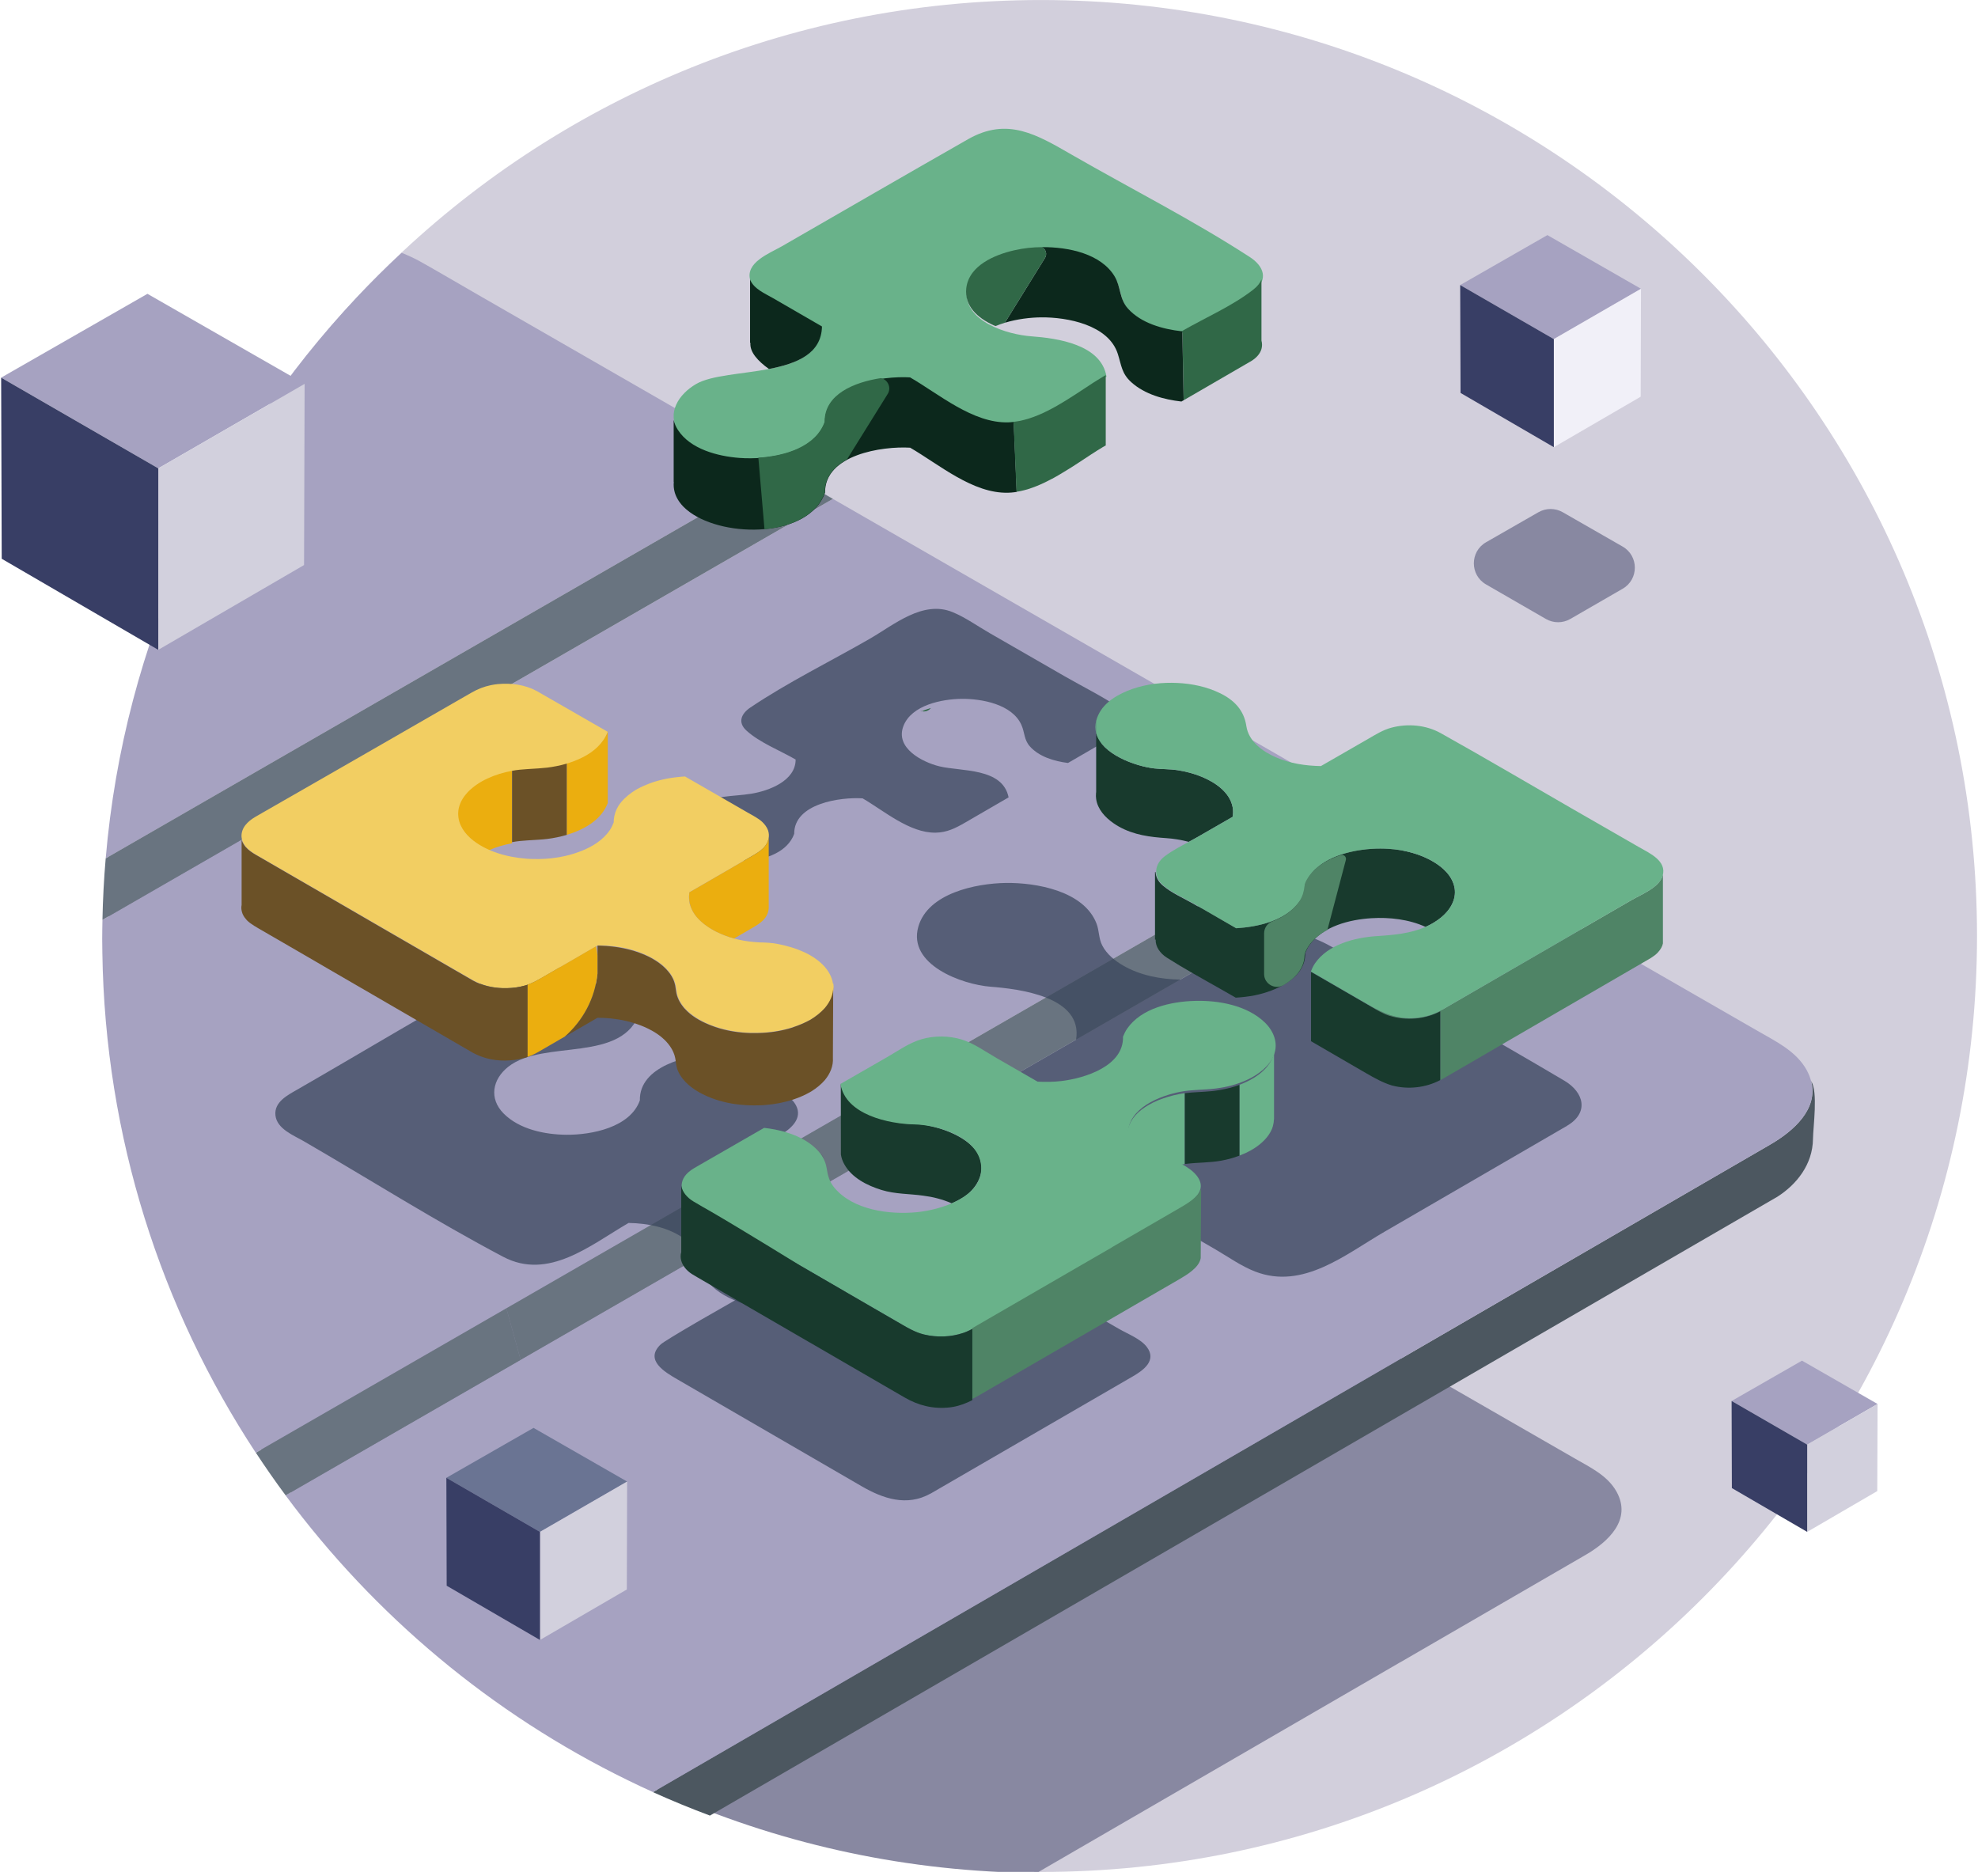 <svg width="406" height="385" viewBox="0 0 406 385" fill="none" xmlns="http://www.w3.org/2000/svg">
<g clip-path="url(#clip0_2846_26681)">
<path d="M213.676 0.006C109.082 0.006 24.018 83.601 21.639 187.613C28.903 183.436 36.177 179.249 43.441 175.073C52.281 169.987 61.596 162.871 72.032 161.909C78.387 161.317 84.848 162.416 90.43 165.546C93.74 167.396 96.997 169.321 100.285 171.213C116.558 180.571 132.82 189.929 149.093 199.286C172.069 212.503 195.046 225.72 218.022 238.948C239.804 251.478 261.585 264.007 283.367 276.537C296.467 284.076 309.557 291.604 322.658 299.143C325.799 300.951 329.341 302.633 331.159 305.921C334.363 311.694 329.425 316.22 324.794 318.905C312.106 326.254 299.417 333.613 286.729 340.962C264.429 353.893 242.119 366.814 219.819 379.746C217.261 381.226 214.702 382.706 212.143 384.197C212.661 384.197 213.179 384.218 213.697 384.218C319.793 384.218 405.798 298.213 405.798 192.117C405.798 86.022 319.772 0.006 213.676 0.006Z" fill="#D2CFDC"/>
<path d="M287.379 341.209C300.067 333.86 312.755 326.501 325.444 319.152C330.075 316.467 335.013 311.941 331.809 306.168C329.98 302.88 326.438 301.188 323.308 299.39C310.207 291.851 297.117 284.323 284.016 276.784C262.235 264.254 240.453 251.725 218.671 239.195C195.695 225.978 172.719 212.761 149.742 199.533C133.47 190.176 117.207 180.818 100.935 171.461C97.646 169.568 94.389 167.643 91.08 165.793C85.497 162.663 79.037 161.574 72.682 162.156C62.246 163.129 52.931 170.245 44.091 175.32C36.827 179.496 29.552 183.684 22.288 187.86C22.256 189.351 22.235 190.853 22.235 192.354C22.235 297.931 107.406 383.598 212.793 384.434C215.351 382.953 217.91 381.473 220.469 379.982C242.769 367.051 265.079 354.13 287.379 341.198V341.209Z" fill="#8888A1"/>
<path d="M255.65 308.923C280.825 294.321 306.012 279.729 331.187 265.127C342.406 258.624 353.624 252.122 364.843 245.619C368.776 243.092 372.065 239.01 372.128 233.766C372.16 231.281 373.196 224.028 371.748 221.902C373.27 227.633 368.153 232.159 363.299 234.961C348.306 243.652 333.313 252.344 318.319 261.035C291.959 276.314 265.599 291.593 239.229 306.872C214.043 321.463 188.867 336.065 163.681 350.657C153.794 356.388 143.919 362.108 134.032 367.839C137.86 369.573 141.762 371.17 145.716 372.65C155.994 366.686 166.282 360.734 176.559 354.77C202.919 339.491 229.279 324.212 255.639 308.923H255.65Z" fill="#4C5760"/>
<path d="M155.632 93.593C136.409 82.533 117.176 71.473 97.953 60.413C94.073 58.182 90.213 55.898 86.311 53.709C85.064 53.011 83.763 52.419 82.442 51.891C79.28 54.83 76.203 57.875 73.243 61.016C44.387 91.647 25.482 131.764 21.696 176.183L150.303 102.083L160.348 96.3C158.772 95.39 157.207 94.492 155.632 93.582V93.593Z" fill="#A6A2C1"/>
<path d="M371.746 221.903C371.545 221.163 371.259 220.402 370.826 219.619C368.669 215.728 364.482 213.74 360.781 211.604C345.301 202.701 329.821 193.798 314.352 184.896C288.606 170.082 262.87 155.279 237.123 140.465C215.066 127.777 193.01 115.089 170.964 102.4L160.93 108.184L21.03 188.808C21.009 190.108 20.977 191.398 20.977 192.699C20.977 193.661 20.999 194.623 21.009 195.585C21.57 233.439 33.074 268.638 52.497 298.17L103.917 268.543L271.635 171.922L281.225 166.402L291.831 172.482L282.23 178.012L106.846 279.106L58.609 306.915C76.901 331.615 100.977 351.778 128.849 365.387C130.562 366.222 132.286 367.047 134.03 367.829C143.917 362.098 153.792 356.378 163.679 350.647C188.865 336.056 214.041 321.453 239.227 306.862C265.587 291.583 291.947 276.304 318.317 261.025C333.311 252.334 348.304 243.642 363.297 234.951C368.14 232.138 373.258 227.623 371.746 221.893V221.903Z" fill="#A6A2C1"/>
<path d="M170.965 102.381L160.359 96.301C163.891 98.341 167.423 100.372 170.954 102.402H170.975L170.965 102.381Z" fill="#697480"/>
<path d="M160.911 108.185L170.945 102.401L160.351 96.311L150.306 102.094C153.837 104.124 157.369 106.155 160.9 108.195L160.911 108.185Z" fill="#697480"/>
<path d="M21.027 188.809L160.905 108.185C157.374 106.155 153.842 104.125 150.311 102.084L21.694 176.184C21.334 180.36 21.112 184.569 21.027 188.809Z" fill="#697480"/>
<path d="M291.85 172.47L281.245 166.391L271.654 171.91C275.186 173.94 278.717 175.97 282.249 178.011L291.85 172.481V172.47Z" fill="#697480"/>
<path d="M106.858 279.107L282.242 178.013C278.71 175.983 275.179 173.953 271.647 171.912L103.939 268.544C104.902 271.991 105.874 275.523 106.868 279.118L106.858 279.107Z" fill="#697480"/>
<path d="M52.517 298.172C54.473 301.143 56.503 304.062 58.628 306.927L106.865 279.119C105.882 275.534 104.898 271.992 103.936 268.545L52.517 298.172Z" fill="#697480"/>
<path opacity="0.72" d="M321.639 231.081C309.141 238.334 296.654 245.577 284.156 252.831C276.173 257.462 267.46 264.779 257.648 260.993C254.782 259.894 252.128 257.98 249.485 256.447C246.123 254.501 214.846 236.357 211.198 234.242C208.861 232.889 205.636 231.631 203.786 229.537C200.233 225.509 205.065 222.506 208.227 220.687C212.446 218.255 216.665 215.823 220.873 213.402C222.343 204.531 209.115 202.976 203.289 202.522C197.474 202.067 186.266 198.017 188.497 190.203C190.463 183.32 200.328 181.321 206.419 181.226C212.657 181.131 222.491 182.855 225.071 189.569C225.642 191.049 225.494 192.614 226.244 194.052C227.164 195.839 228.803 197.171 230.516 198.165C234.037 200.217 238.256 200.999 242.284 201.062C246.038 198.905 249.781 196.738 253.535 194.581C255.85 193.249 257.997 192.033 260.672 191.599C265.642 190.785 269.723 192.244 273.931 194.655C289.644 203.706 305.483 212.577 321.089 221.808C325.15 224.208 326.207 228.406 321.639 231.07V231.081Z" fill="#38455B"/>
<path opacity="0.72" d="M191.004 306.566C200.214 301.226 209.434 295.887 218.643 290.547C223.275 287.861 227.916 285.175 232.548 282.49C234.758 281.21 237.475 279.201 235.392 276.463C234.123 274.792 231.469 273.788 229.725 272.783C227.06 271.25 197.084 253.973 193.552 251.932C190.814 250.357 188.371 249.056 185.083 249.109C181.794 249.162 137.407 274.221 135.598 275.955C132.247 279.159 136.455 281.623 139.035 283.114C151.649 290.431 164.263 297.748 176.878 305.064C181.255 307.602 186.14 309.262 190.983 306.566H191.004Z" fill="#38455B"/>
<path opacity="0.72" d="M229.809 150.458L219.214 156.601C216.454 156.252 213.314 155.354 211.389 153.197C210.163 151.812 210.353 150.363 209.655 148.798C207.763 144.526 201.471 143.405 197.39 143.437C193.383 143.48 187.123 144.695 185.442 148.999C183.676 153.524 189.291 156.422 192.812 157.289C197.284 158.378 205.796 157.521 207.022 163.664C204.062 165.377 201.101 167.09 198.141 168.814C196.163 169.956 194.387 170.876 192.029 170.907C186.679 170.981 181.445 166.403 177.057 163.865C172.51 163.569 162.973 164.902 163.015 171.151C160.382 178.383 145.727 178.14 141.339 172.811C139.193 170.199 140.419 167.249 142.978 165.494C146.425 163.136 150.348 163.548 154.25 162.903C157.802 162.311 163.311 160.292 163.311 155.893C160.107 154.032 155.963 152.456 153.213 149.951C151.363 148.269 152.156 146.482 153.996 145.235C161.768 140.001 170.427 135.771 178.548 131.098C183.517 128.232 189.47 123.104 195.582 125.663C198.204 126.752 200.657 128.518 203.1 129.924C208.228 132.874 213.356 135.824 218.495 138.785C222.196 140.91 226.14 142.856 229.692 145.224C231.87 146.683 232.346 148.999 229.798 150.448L229.809 150.458Z" fill="#38455B"/>
<path opacity="0.72" d="M172.446 265.572C165.933 269.632 156.311 269.728 149.523 266.312C147.165 265.128 144.849 263.309 144.067 260.677C143.284 258.044 143.094 256.278 140.747 254.47C137.49 251.953 133.049 251.076 129.02 251.012C121.249 255.517 112.61 262.876 103.284 257.959C89.38 250.621 75.973 242.131 62.364 234.243C60.282 233.037 56.845 231.716 56.538 228.935C56.232 226.154 59.076 224.758 61.096 223.595C75.074 215.559 88.894 207.153 103.062 199.445C113.139 193.968 123.046 202.744 131.41 207.555C127.942 218.414 111.669 213.201 104.352 218.932C101.074 221.501 100.313 225.477 103.39 228.565C106.626 231.811 111.849 232.879 116.269 232.91C121.397 232.953 129.348 231.42 131.336 225.858C131.188 218.816 141.222 216.521 146.562 216.278C150.284 218.425 154.006 220.571 157.738 222.707C159.441 223.69 161.82 224.631 163.025 226.302C165.055 229.114 162.74 231.43 160.339 232.858C156.195 235.321 151.997 237.69 147.82 240.111C146.647 247.618 157.791 249.373 162.877 249.712C167.921 250.05 177.099 252.852 176.781 259.397C176.654 262.083 174.603 264.198 172.446 265.551V265.572Z" fill="#38455B"/>
<path d="M315.785 105.129L305.032 111.293C301.69 113.207 301.68 118.029 305.021 119.953L317.318 127.048C318.862 127.936 320.765 127.936 322.309 127.048L333.062 120.841C336.404 118.917 336.393 114.095 333.052 112.181L320.755 105.129C319.211 104.251 317.329 104.251 315.785 105.129Z" fill="#8888A1"/>
<path d="M336.828 59.272L317.616 48.254L299.715 58.51L318.938 69.602L336.828 59.272Z" fill="#A6A2C1"/>
<path d="M336.765 81.423L336.828 59.272L318.938 69.602V91.785L336.765 81.423Z" fill="#F1F0F8"/>
<path d="M318.938 91.785V69.602L299.715 58.51L299.789 80.651L318.938 91.785Z" fill="#383E65"/>
<path d="M385.384 288.166L369.872 279.273L355.429 287.553L370.94 296.508L385.384 288.166Z" fill="#A6A2C1"/>
<path d="M385.322 306.046L385.386 288.166L370.942 296.509V314.42L385.322 306.046Z" fill="#D2D0DD"/>
<path d="M370.94 314.42V296.509L355.429 287.553L355.482 305.433L370.94 314.42Z" fill="#383E65"/>
<path d="M128.723 304.092L109.511 293.074L91.62 303.32L110.832 314.422L128.723 304.092Z" fill="#6A7493"/>
<path d="M128.661 326.243L128.724 304.092L110.834 314.422V336.606L128.661 326.243Z" fill="#D2D0DD"/>
<path d="M110.832 336.606V314.423L91.62 303.32L91.684 325.472L110.832 336.606Z" fill="#383E65"/>
<path d="M62.525 78.789L30.265 60.307L0.236 77.51L32.496 96.13L62.525 78.789Z" fill="#A6A2C1"/>
<path d="M62.409 115.976L62.525 78.789L32.496 96.13L32.485 133.38L62.409 115.976Z" fill="#D2D0DD"/>
<path d="M32.486 133.381L32.496 96.13L0.236 77.51L0.353 114.687L32.486 133.381Z" fill="#383E65"/>
<path d="M298.559 182.264C298.146 179.832 296.169 178.013 294.128 176.829C289.857 174.334 284.453 173.773 279.621 174.418C275.149 175.01 269.714 176.892 267.895 181.429C267.927 182.792 267.441 184.093 266.626 185.172C263.75 188.999 258.294 190.226 253.779 190.522C253.779 190.522 253.748 190.522 253.727 190.522C251.126 189.01 248.514 187.508 245.913 185.996C245.892 186.007 245.87 186.017 245.849 186.028C245.828 186.017 245.807 186.007 245.786 185.996C245.532 185.848 245.278 185.7 245.025 185.552C242.942 184.347 240.436 183.289 238.606 181.703C237.687 180.9 237.232 179.948 237.2 179.007H237.073V192.859H237.211C237.147 194.286 238.099 195.661 239.505 196.559C240.351 197.099 241.208 197.627 242.075 198.145C245.881 200.429 249.804 202.544 253.631 204.764C253.674 204.764 253.705 204.764 253.748 204.764C253.748 204.764 253.748 204.764 253.758 204.764C255.038 204.68 256.307 204.542 257.565 204.289C261.763 203.432 268.022 200.831 267.906 195.661C268.138 195.079 268.392 194.529 268.762 194.011C271.49 190.12 277.052 188.724 281.525 188.46C285.151 188.238 289.19 188.682 292.606 190.247C293.705 189.76 294.763 189.147 295.757 188.344C297.575 186.874 298.971 184.696 298.569 182.264H298.559Z" fill="#183A2D"/>
<path d="M253.005 167.661C253.122 166.994 253.132 166.328 253.005 165.673C252.403 162.543 249.357 160.555 246.629 159.424C245.054 158.779 243.394 158.345 241.713 158.081C240.127 157.838 238.53 157.901 236.944 157.721C233.053 157.288 226.138 154.814 224.996 150.479V162.564C224.985 162.649 224.964 162.733 224.964 162.828C224.932 163.23 224.943 163.632 224.996 164.002C225.292 166.096 226.836 167.777 228.58 168.982C228.94 169.236 229.31 169.458 229.68 169.67C232.767 171.393 236.045 171.805 239.503 172.038C240.793 172.123 242.379 172.366 244.007 172.789C244.578 172.482 245.149 172.176 245.699 171.858L252.995 167.661H253.005Z" fill="#183A2D"/>
<path d="M341.264 179.748C340.555 182.169 336.886 183.586 334.898 184.738C334.169 185.161 333.45 185.574 332.72 185.997C329.125 188.08 325.53 190.163 321.925 192.246C321.269 192.626 320.614 193.007 319.969 193.377C311.848 198.082 303.717 202.788 295.596 207.493C293.767 208.455 291.811 208.931 289.749 208.984C286.514 209.068 283.987 207.979 281.311 206.478C281.269 206.478 281.227 206.478 281.185 206.488C281.269 206.541 281.364 206.594 281.449 206.647C282.675 207.355 283.87 208.095 285.234 208.518C288.639 209.555 292.477 209.248 295.628 207.599V221.704C295.723 221.651 295.84 221.598 295.945 221.535C300.28 219.06 304.584 216.523 308.898 214.017C314.608 210.707 320.317 207.387 326.027 204.078C330.278 201.614 334.528 199.14 338.779 196.676C339.329 196.327 339.868 195.957 340.312 195.471C340.894 194.826 341.211 194.223 341.327 193.641V179.42C341.306 179.526 341.285 179.631 341.253 179.737L341.264 179.748Z" fill="#4F8466"/>
<path d="M285.244 208.516C283.88 208.093 282.685 207.364 281.459 206.645C281.374 206.592 281.279 206.539 281.194 206.486C278.921 205.175 276.658 203.853 274.385 202.542C272.619 201.527 270.864 200.501 269.098 199.486V213.539C269.098 213.539 269.088 213.602 269.066 213.623C269.077 213.623 269.088 213.634 269.109 213.644V213.718C272.577 215.727 276.045 217.747 279.513 219.756C279.809 219.925 280.095 220.094 280.391 220.263C282.178 221.3 283.859 222.23 285.699 222.791C285.73 222.791 285.752 222.812 285.783 222.812C289.04 223.658 292.656 223.256 295.617 221.691V207.586C292.476 209.235 288.638 209.542 285.233 208.506L285.244 208.516Z" fill="#183A2D"/>
<path d="M224.998 150.479V147.941C224.776 148.851 224.797 149.686 224.998 150.479Z" fill="#69B28A"/>
<path d="M336.407 173.868C331.818 171.235 327.24 168.592 322.651 165.959C313.685 160.799 304.771 155.533 295.741 150.49C292.696 148.787 288.942 148.46 285.591 149.358C283.878 149.813 282.408 150.743 280.885 151.621C278.2 153.165 275.514 154.709 272.839 156.252C272.268 156.58 271.697 156.908 271.126 157.236C267.954 157.183 264.771 156.707 261.842 155.417C259.135 154.233 256.302 152.171 255.826 149.041C255.34 145.753 253.32 143.68 250.37 142.253C247.684 140.952 244.692 140.328 241.721 140.18C238.602 140.022 235.398 140.381 232.437 141.407C229.709 142.359 226.706 143.997 225.437 146.736C225.258 147.106 225.131 147.476 225.036 147.836C225.036 147.867 225.014 147.91 225.004 147.941V150.479C226.135 154.804 233.05 157.278 236.952 157.722C238.538 157.902 240.135 157.828 241.721 158.082C243.402 158.346 245.062 158.769 246.637 159.424C249.376 160.556 252.421 162.554 253.013 165.673C253.14 166.339 253.119 167.006 253.013 167.661L245.718 171.859C245.168 172.176 244.597 172.483 244.026 172.789C242.313 173.709 240.558 174.619 239.046 175.771C236.931 177.378 236.677 179.905 238.728 181.692C240.558 183.289 243.064 184.336 245.147 185.541C245.4 185.689 245.654 185.837 245.908 185.985C248.52 187.497 251.131 189.009 253.743 190.521C258.268 190.236 263.746 189.009 266.632 185.171C267.446 184.093 267.933 182.792 267.901 181.428C269.72 176.892 275.154 175.01 279.627 174.418C284.459 173.773 289.862 174.344 294.134 176.828C296.175 178.013 298.152 179.831 298.564 182.263C298.977 184.685 297.57 186.873 295.752 188.343C294.758 189.147 293.701 189.76 292.601 190.246C289.482 191.621 285.992 191.917 282.556 192.139C278.094 192.435 272.596 193.82 269.91 197.732C269.55 198.261 269.297 198.811 269.064 199.403C272.934 201.645 276.814 203.886 280.684 206.128C280.896 206.255 281.107 206.371 281.319 206.487C284.005 207.999 286.532 209.088 289.757 208.993C291.818 208.94 293.775 208.454 295.604 207.502C303.724 202.797 311.855 198.092 319.976 193.387C324.226 190.923 328.477 188.459 332.728 185.996C333.457 185.573 334.176 185.16 334.906 184.738C336.894 183.585 340.563 182.168 341.271 179.747C342.17 176.67 338.554 175.105 336.418 173.868H336.407Z" fill="#69B28A"/>
<path d="M268.022 180.962C267.884 181.237 267.8 181.522 267.768 181.829C267.641 182.95 267.356 184.049 266.721 184.969C265.368 186.936 263.359 188.258 261.117 189.125C260.113 189.516 259.468 190.499 259.468 191.578V199.91C259.468 201.971 261.699 203.219 263.475 202.183C265.801 200.819 267.662 198.863 267.768 196.177C267.779 195.86 267.863 195.543 268.001 195.257C268.18 194.866 268.381 194.496 268.625 194.136C269.597 192.741 270.94 191.673 272.463 190.859L276.248 176.51C276.417 175.876 275.815 175.305 275.191 175.506C272.198 176.489 269.396 178.181 268.011 180.972L268.022 180.962Z" fill="#4F8466"/>
<path d="M242.641 68.333C247.431 65.563 253.024 63.173 257.38 59.768C260.426 57.379 259.421 54.619 256.503 52.737C244.819 45.166 232.194 38.769 220.119 31.833C212.887 27.677 206.839 23.934 198.697 28.576C185.914 35.861 173.183 43.242 160.431 50.58C157.978 51.986 152.808 53.921 154.034 57.622C154.69 59.578 157.09 60.551 158.718 61.492C161.996 63.385 165.263 65.277 168.541 67.17C168.309 78.103 149.181 75.121 142.858 78.832C139.358 80.884 136.757 84.722 139.263 88.581C141.769 92.441 147.436 93.974 151.824 94.312C157.703 94.767 167.145 93.424 169.429 87.006C169.345 79.203 181.198 77.426 186.907 77.786C192.86 81.233 199.786 87.217 207.05 87.016C214.314 86.816 221.219 80.736 227.119 77.31C226.04 70.691 217.032 69.422 211.713 69.031C206.849 68.682 197.724 66.007 198.433 59.525C199.035 53.932 206.596 51.722 211.163 51.214C216.873 50.59 225.586 51.553 228.895 57.062C230.206 59.25 229.815 61.661 231.634 63.67C234.341 66.662 238.76 67.889 242.63 68.312L242.641 68.333Z" fill="#69B28A"/>
<path d="M208.051 86.603C207.681 86.646 207.311 86.677 206.94 86.688C199.676 86.889 192.751 80.894 186.798 77.457C181.088 77.108 169.235 78.874 169.32 86.677C167.036 93.096 157.593 94.438 151.715 93.984C147.327 93.645 141.712 92.197 139.153 88.253C138.698 87.555 138.424 86.857 138.276 86.18V98.964C138.276 98.964 138.297 98.911 138.307 98.879C138.233 99.598 138.286 100.317 138.487 101.036C138.773 102.041 139.343 103.024 140.221 103.944C140.612 104.356 141.067 104.737 141.553 105.097C148.881 110.479 166.052 110.394 169.351 101.121C169.256 93.318 181.109 91.541 186.819 91.89C192.751 95.327 199.698 101.343 206.94 101.131C207.797 101.11 208.643 100.994 209.499 100.814C209.224 100.867 208.949 100.92 208.685 100.962L208.072 86.603H208.051Z" fill="#0C281C"/>
<path d="M208.053 86.604C208.264 86.583 208.476 86.551 208.677 86.519C208.465 86.551 208.254 86.583 208.053 86.604Z" fill="black"/>
<path d="M226.434 91.732C226.614 91.626 226.804 91.51 226.984 91.404C226.984 91.362 226.973 91.33 226.963 91.288C226.963 91.288 226.963 91.298 226.963 91.309V76.992C226.963 76.992 226.942 77.003 226.921 77.013C226.751 77.109 226.582 77.214 226.413 77.309C226.35 77.352 226.286 77.383 226.223 77.426C226.106 77.5 225.98 77.574 225.863 77.648C225.789 77.69 225.726 77.732 225.652 77.775C225.535 77.849 225.419 77.923 225.292 77.997C225.229 78.039 225.165 78.081 225.102 78.113C224.975 78.198 224.848 78.272 224.721 78.356C224.668 78.388 224.616 78.42 224.563 78.451C224.415 78.546 224.267 78.642 224.119 78.737C224.097 78.758 224.066 78.769 224.045 78.79C219.498 81.74 214.454 85.377 209.284 86.392C209.072 86.434 208.871 86.466 208.66 86.498C208.448 86.53 208.237 86.561 208.036 86.582L208.649 100.941C208.924 100.899 209.199 100.846 209.464 100.793H209.474C210.574 100.561 211.663 100.212 212.741 99.778C213.82 99.345 214.888 98.837 215.945 98.266C215.945 98.266 215.966 98.266 215.977 98.256C216.231 98.118 216.484 97.981 216.738 97.833C216.749 97.833 216.77 97.812 216.78 97.812C217.034 97.664 217.288 97.526 217.542 97.368C218.049 97.071 218.557 96.765 219.054 96.448C219.075 96.437 219.107 96.416 219.128 96.405C219.36 96.257 219.593 96.109 219.826 95.972C219.857 95.951 219.9 95.93 219.931 95.908C220.153 95.76 220.386 95.623 220.608 95.475C220.64 95.454 220.672 95.433 220.703 95.411C220.925 95.263 221.158 95.115 221.38 94.967C221.38 94.967 221.38 94.967 221.391 94.967C223.125 93.825 224.806 92.694 226.402 91.742L226.434 91.732Z" fill="#306847"/>
<path d="M168.719 67.01C165.377 65.075 162.036 63.151 158.706 61.216C157.067 60.264 154.666 59.291 153.958 57.346V70.383H154.032C153.863 72.244 155.533 74.084 157.828 75.733C163.591 74.633 168.602 72.614 168.719 66.999V67.01Z" fill="#0C281C"/>
<path d="M256.61 74.242C257.911 73.492 258.651 72.582 258.926 71.631C259.084 71.06 259.084 70.478 258.926 69.907V57.346C258.661 58.054 258.122 58.763 257.266 59.429C252.962 62.802 247.443 65.17 242.685 67.909L242.959 82.151L255.754 74.729L256.61 74.232V74.242Z" fill="#306847"/>
<path d="M180.814 77.606C175.252 78.462 169.204 80.968 169.267 86.572C167.449 91.679 161.147 93.593 155.659 93.942L156.917 108.628C162.543 108.1 167.65 105.742 169.299 101.111C169.257 97.96 171.16 95.781 173.825 94.333L182.199 80.873C183.024 79.551 182.22 77.912 180.824 77.606H180.814Z" fill="#306847"/>
<path d="M189.162 146.017C189.162 146.017 189.194 146.006 189.215 145.996C189.109 145.974 189.014 145.943 188.908 145.9C188.993 145.943 189.077 145.974 189.162 146.017Z" fill="#0C281C"/>
<path d="M188.907 145.899C188.843 145.868 188.78 145.846 188.727 145.814C188.79 145.846 188.854 145.878 188.907 145.899Z" fill="#306847"/>
<path d="M191.075 145.318C190.44 145.509 189.817 145.731 189.214 145.985C189.869 146.122 190.599 145.91 191.075 145.318Z" fill="#306847"/>
<path d="M242.687 67.908C242.687 67.908 242.582 67.961 242.529 67.993C238.659 67.559 234.239 66.343 231.532 63.351C229.714 61.342 230.105 58.931 228.794 56.742C225.992 52.08 219.32 50.673 213.864 50.726C214.657 51.128 215.027 52.185 214.445 53.02L206.314 66.153C206.314 66.153 206.261 66.216 206.24 66.248C208.799 65.466 211.527 65.159 213.705 65.138C219.055 65.085 227.535 66.671 229.439 72.635C230.189 74.982 230.221 76.674 232.22 78.461C234.979 80.945 238.891 82.003 242.497 82.415L242.952 82.151L242.677 67.908H242.687Z" fill="#0C281C"/>
<path d="M213.865 50.727C212.881 50.727 211.93 50.79 211.063 50.885C207.51 51.276 202.17 52.693 199.675 55.918C198.956 56.849 198.47 57.938 198.332 59.185C197.941 62.812 200.616 65.234 203.894 66.735C203.957 66.767 204.021 66.788 204.074 66.82C204.169 66.862 204.274 66.883 204.38 66.915C204.983 66.661 205.607 66.439 206.241 66.249C206.262 66.217 206.294 66.185 206.315 66.153L214.446 53.021C215.028 52.186 214.668 51.128 213.865 50.727Z" fill="#306847"/>
<path d="M103.092 158.514C102.056 158.799 101.041 159.169 100.057 159.624C99.296 159.973 98.556 160.375 97.858 160.85C97.795 160.893 97.731 160.935 97.678 160.977C97.583 161.041 97.488 161.115 97.393 161.178C97.234 161.294 97.076 161.421 96.917 161.548C96.833 161.612 96.758 161.686 96.674 161.749C96.24 162.13 95.828 162.532 95.469 162.976C94.422 164.287 93.787 165.873 93.935 167.543C93.935 167.617 93.946 167.691 93.957 167.755C93.957 167.787 93.967 167.818 93.967 167.85C94.305 169.986 95.86 171.762 97.615 172.978C97.869 173.158 98.123 173.327 98.387 173.486C98.419 173.507 98.44 173.518 98.472 173.539C98.683 173.666 98.905 173.792 99.116 173.909C99.138 173.909 99.159 173.93 99.169 173.94C99.561 174.141 99.952 174.332 100.354 174.511C101.855 173.845 103.462 173.391 105.069 173.084C105.069 173.084 105.08 173.084 105.091 173.084V158.08C104.424 158.196 103.758 158.344 103.082 158.535L103.092 158.514Z" fill="#EBAE0F"/>
<path d="M123.97 151.631C122.574 153.724 120.28 155.109 117.975 155.998C117.435 156.209 116.886 156.389 116.325 156.558V171.35C117.467 171.012 118.577 170.589 119.645 170.039C121.908 168.887 123.822 167.216 124.752 164.816C123.388 164.033 124.033 164.404 124.752 164.816V150.023C124.541 150.584 124.308 151.123 123.98 151.62L123.97 151.631Z" fill="#EBAE0F"/>
<path d="M124.74 164.826C124.021 164.413 123.376 164.043 124.74 164.826V164.826Z" fill="black"/>
<path d="M111.917 157.435C112.128 157.562 112.128 157.562 111.917 157.435C111.769 157.446 111.621 157.467 111.462 157.478C110.405 157.573 109.337 157.615 108.279 157.689C107.212 157.774 106.165 157.879 105.107 158.07V172.852C106.165 172.651 107.222 172.556 108.279 172.492C109.051 172.429 109.834 172.386 110.616 172.344C110.902 172.334 111.177 172.312 111.462 172.281C111.769 172.249 112.065 172.217 112.371 172.186C113.714 172.016 115.036 171.741 116.326 171.361V156.568C114.888 156.991 113.408 157.277 111.917 157.435Z" fill="#6B5127"/>
<path d="M170.97 201.918C170.96 201.813 170.938 201.707 170.917 201.601C170.896 201.506 170.875 201.411 170.854 201.305C170.843 201.242 170.822 201.189 170.801 201.125C170.78 201.051 170.759 200.988 170.737 200.914C170.494 200.184 170.124 199.529 169.67 198.916C168.517 197.393 166.783 196.23 165.133 195.469C164.214 195.046 163.273 194.686 162.31 194.401C161.369 194.115 160.418 193.893 159.434 193.713C159.223 193.682 159.001 193.639 158.789 193.608C158.134 193.523 157.468 193.481 156.802 193.449C156.484 193.449 156.178 193.449 155.871 193.428C155.49 193.407 155.12 193.375 154.74 193.343C153.397 193.227 152.012 192.994 150.669 192.635C150.246 192.878 150.479 192.741 150.669 192.635C149.009 192.18 147.402 191.535 145.974 190.658C145.9 190.615 145.837 190.573 145.763 190.52C145.72 190.499 145.689 190.467 145.646 190.446C145.562 190.393 145.488 190.34 145.403 190.287C145.297 190.224 145.192 190.15 145.097 190.076C145.023 190.023 144.949 189.97 144.874 189.917C144.811 189.875 144.758 189.833 144.695 189.791C144.103 189.346 143.553 188.849 143.066 188.278C143.035 188.247 143.003 188.204 142.971 188.173C142.929 188.12 142.876 188.056 142.834 188.004C141.988 186.925 141.427 185.667 141.406 184.218C141.406 183.859 141.449 183.499 141.502 183.14C143.415 182.029 145.329 180.919 147.254 179.82C147.772 179.524 148.29 179.217 148.808 178.921C148.459 178.72 148.47 178.72 148.808 178.921C149.252 178.667 149.696 178.403 150.14 178.149C150.352 178.022 150.574 177.895 150.785 177.768C151.716 177.229 152.646 176.69 153.577 176.151C153.841 176.003 154.095 175.844 154.359 175.696C155.163 175.231 155.956 174.776 156.622 174.12C156.675 174.068 156.717 174.015 156.77 173.972C156.876 173.856 156.971 173.74 157.066 173.613C157.066 173.613 157.076 173.592 157.087 173.592C157.108 173.56 157.14 173.518 157.161 173.486C157.753 172.63 158.007 171.572 157.679 170.525C157.669 170.494 157.658 170.462 157.647 170.42C157.404 169.764 156.96 169.172 156.442 168.686C156.04 168.316 155.586 168.009 155.131 167.734C154.919 167.607 154.697 167.48 154.486 167.353C154.211 167.205 153.936 167.047 153.672 166.899C152.139 166.011 150.595 165.133 149.062 164.245C148.639 164.002 148.226 163.758 147.803 163.515C147.243 163.198 146.693 162.87 146.133 162.553L140.761 159.465C140.761 159.465 140.656 159.402 140.603 159.37C139.376 159.444 138.16 159.582 136.965 159.804C136.944 159.804 136.923 159.804 136.902 159.814C136.648 159.857 136.405 159.91 136.151 159.973C136.067 159.994 135.972 160.015 135.887 160.036C135.697 160.079 135.506 160.132 135.316 160.174C135.21 160.195 135.115 160.227 135.009 160.258C134.46 160.407 133.91 160.586 133.37 160.787C132.525 161.104 131.679 161.474 130.864 161.919C130.748 161.982 130.632 162.045 130.526 162.109C130.494 162.13 130.463 162.141 130.431 162.162C130.167 162.32 129.913 162.49 129.67 162.669C128.602 163.431 127.661 164.298 126.942 165.397C126.402 166.275 126.085 167.216 125.99 168.231C125.99 168.252 125.99 168.263 125.99 168.284C125.979 168.453 125.969 168.622 125.969 168.802C125.747 169.362 125.504 169.891 125.165 170.388C123.78 172.439 121.528 173.814 119.265 174.691C119.265 174.691 119.244 174.691 119.234 174.702C117.817 175.262 116.336 175.664 114.835 175.929C114.803 175.929 114.782 175.939 114.75 175.939C114.613 175.96 114.475 175.981 114.349 176.003C113.566 176.129 112.784 176.214 111.991 176.267C111.081 176.33 110.172 176.341 109.273 176.309C109.242 176.309 109.21 176.309 109.178 176.309C109.03 176.309 108.871 176.299 108.723 176.288C108.533 176.288 108.353 176.267 108.163 176.256C107.106 176.182 106.059 176.045 105.012 175.844C103.743 175.601 102.496 175.262 101.29 174.797C101.174 174.755 101.047 174.713 100.931 174.66C100.878 174.639 100.825 174.617 100.772 174.596C100.645 174.543 100.518 174.491 100.391 174.427C100.296 174.469 100.296 174.469 100.391 174.427C99.979 174.247 99.567 174.046 99.175 173.835C98.964 173.719 98.752 173.602 98.541 173.475C98.509 173.454 98.488 173.444 98.456 173.423C96.617 172.312 94.914 170.737 94.28 168.643C94.206 168.39 94.153 168.125 94.111 167.871C94.111 167.84 94.1 167.808 94.1 167.776C94.1 167.702 94.09 167.639 94.079 167.565C94.058 167.332 94.037 167.1 94.047 166.867C94.09 165.429 94.703 164.15 95.591 163.071C95.876 162.712 96.204 162.373 96.553 162.056C96.627 161.993 96.712 161.929 96.786 161.866C96.86 161.802 96.944 161.728 97.018 161.665C97.177 161.538 97.325 161.411 97.494 161.295C97.589 161.231 97.674 161.157 97.769 161.094C98.509 160.576 99.292 160.132 100.116 159.762C101.681 159.032 103.373 158.535 105.054 158.218C106.112 158.017 107.18 157.922 108.248 157.858C109.019 157.795 109.802 157.753 110.584 157.71C110.87 157.7 112.181 157.573 112.34 157.552C114.867 157.234 117.351 156.579 119.625 155.426C121.888 154.274 123.801 152.603 124.732 150.203C122.289 148.797 119.847 147.401 117.415 145.995C116.558 145.498 115.702 145.011 114.835 144.514C113.651 143.838 112.466 143.15 111.282 142.474C111.028 142.326 110.775 142.178 110.521 142.03C110.405 141.966 110.299 141.903 110.183 141.839C107.729 140.518 104.906 140.158 102.157 140.412C101.956 140.433 101.766 140.454 101.576 140.486C101.533 140.486 101.48 140.496 101.438 140.507C101.332 140.518 101.237 140.539 101.132 140.56C101.005 140.581 100.867 140.602 100.74 140.634C99.366 140.919 98.055 141.427 96.817 142.146C96.014 142.601 95.221 143.066 94.417 143.52C92.313 144.726 90.209 145.931 88.115 147.147C86.847 147.877 85.578 148.606 84.309 149.336C83.675 149.706 83.04 150.066 82.406 150.436C81.073 151.197 79.741 151.969 78.419 152.73C75.829 154.221 73.228 155.712 70.637 157.203C67.804 158.831 64.959 160.459 62.126 162.088C60.846 162.817 59.567 163.557 58.287 164.287C56.944 165.059 55.602 165.831 54.269 166.592C54.142 166.666 54.026 166.73 53.899 166.804C53.392 167.089 52.895 167.385 52.398 167.671C52.208 167.787 52.017 167.903 51.827 168.03C51.108 168.527 50.442 169.14 50.019 169.88C49.585 170.673 49.427 171.593 49.723 172.492C49.744 172.566 49.776 172.64 49.807 172.714C49.807 172.714 49.807 172.714 49.807 172.725C49.839 172.799 49.871 172.873 49.903 172.936C49.987 173.116 50.093 173.285 50.209 173.454C50.23 173.486 50.262 173.528 50.283 173.56C50.294 173.581 50.315 173.602 50.325 173.623C50.378 173.687 50.421 173.75 50.474 173.814C51.044 174.48 51.806 174.998 52.556 175.432C53.582 176.024 54.608 176.616 55.633 177.208C56.627 177.779 57.611 178.35 58.605 178.931C60.318 179.925 62.03 180.919 63.743 181.903C63.839 181.955 63.944 182.019 64.039 182.072C66.63 183.573 69.221 185.075 71.811 186.566C73.534 187.57 75.269 188.564 76.992 189.568C79.614 191.091 82.247 192.614 84.869 194.126C87.671 195.743 90.473 197.372 93.265 198.99C93.825 199.307 94.375 199.635 94.935 199.952C95.676 200.375 96.416 200.808 97.145 201.231C98.996 202.267 101.089 202.743 103.193 202.807C103.225 202.807 103.257 202.807 103.289 202.807C103.574 202.807 103.86 202.807 104.156 202.807C105.361 202.775 106.577 202.616 107.74 202.288C107.888 202.246 108.036 202.204 108.184 202.151C108.3 202.109 108.417 202.066 108.523 202.024C109.485 201.665 110.362 201.178 111.25 200.671C112.414 199.994 113.577 199.328 114.74 198.651C116.03 197.9 117.33 197.15 118.62 196.41C119.984 195.617 121.359 194.824 122.723 194.031C122.955 194.031 123.188 194.041 123.431 194.052C123.622 194.052 123.812 194.052 123.992 194.062C127.09 194.2 130.272 194.845 133.064 196.23C134.417 196.885 135.718 197.731 136.765 198.831C136.765 198.831 136.775 198.842 136.786 198.852C136.891 198.968 136.997 199.085 137.092 199.201C137.124 199.243 137.166 199.286 137.198 199.317C137.325 199.476 137.452 199.635 137.579 199.804C137.589 199.825 137.6 199.835 137.621 199.857C138.086 200.523 138.446 201.273 138.647 202.077C138.848 202.902 138.826 203.727 139.122 204.541C139.408 205.334 139.831 206.053 140.349 206.687C140.349 206.698 140.37 206.708 140.37 206.719C140.444 206.814 140.529 206.909 140.613 206.994C141.946 208.453 143.828 209.521 145.572 210.261C145.699 210.314 145.837 210.367 145.974 210.42C146.217 210.515 146.471 210.61 146.714 210.684C148.903 211.435 151.198 211.847 153.513 211.963C153.534 211.963 153.555 211.963 153.587 211.963C153.725 211.963 153.873 211.974 154.01 211.984C154.095 211.984 154.179 211.984 154.264 211.984C154.37 211.984 154.475 211.984 154.581 211.984C154.687 211.984 154.793 211.984 154.898 211.984C155.057 211.984 155.215 211.984 155.374 211.984C155.416 211.984 155.448 211.984 155.49 211.984C155.913 211.984 156.326 211.963 156.749 211.932C159.519 211.762 162.247 211.17 164.774 210.06C164.689 210.018 164.689 210.018 164.774 210.06C165.334 209.817 165.884 209.542 166.423 209.246C167.502 208.59 168.559 207.787 169.405 206.814C170.589 205.418 171.319 203.705 171.055 201.866L170.97 201.918Z" fill="#F2CE62"/>
<path d="M157.078 173.601C157.078 173.601 157.068 173.622 157.057 173.622C156.962 173.749 156.867 173.865 156.761 173.982C156.708 174.035 156.666 174.088 156.613 174.13C155.947 174.785 155.154 175.24 154.35 175.705C154.086 175.853 153.832 176.012 153.568 176.16C152.637 176.699 151.707 177.238 150.776 177.778C150.565 177.905 150.343 178.031 150.131 178.158C149.687 178.412 149.243 178.676 148.799 178.93C148.45 178.729 148.45 178.729 148.799 178.93C148.281 179.226 147.763 179.533 147.245 179.829C147.15 179.882 147.055 179.935 146.97 179.988L144.453 181.447C143.47 182.018 142.487 182.589 141.503 183.149C141.281 184.756 141.62 186.237 142.529 187.59C142.624 187.738 142.73 187.875 142.836 188.013C142.878 188.076 142.931 188.129 142.973 188.182C143.005 188.214 143.037 188.256 143.068 188.288C143.544 188.848 144.104 189.345 144.697 189.8C144.76 189.842 144.813 189.884 144.876 189.927C144.95 189.98 145.024 190.032 145.098 190.085C145.204 190.159 145.299 190.223 145.405 190.297C145.49 190.35 145.564 190.403 145.648 190.455C145.691 190.477 145.722 190.508 145.765 190.529C145.923 190.625 146.082 190.72 146.23 190.804C146.357 190.878 146.484 190.942 146.6 191.016C146.737 191.09 146.864 191.164 147.002 191.227C148.175 191.819 149.423 192.285 150.692 192.623C151.041 192.422 151.379 192.221 151.728 192.02C152.331 191.671 152.944 191.322 153.547 190.963C153.811 190.815 154.065 190.656 154.329 190.508C154.456 190.434 154.594 190.36 154.72 190.276C155.387 189.884 156.032 189.472 156.592 188.922C156.645 188.869 156.687 188.827 156.74 188.774C156.846 188.658 156.941 188.542 157.036 188.415C157.036 188.415 157.047 188.404 157.057 188.394C157.078 188.362 157.11 188.32 157.131 188.288C157.522 187.727 157.755 187.072 157.787 186.406V171.92C157.702 172.48 157.491 173.009 157.163 173.485C157.142 173.517 157.11 173.559 157.089 173.591L157.078 173.601Z" fill="#EBAE0F"/>
<path d="M108.129 202.161C108.129 202.161 108.097 202.161 108.087 202.172C108.066 202.172 108.034 202.193 108.013 202.203C107.896 202.246 107.769 202.277 107.643 202.309C106.49 202.647 105.285 202.806 104.079 202.827C104.079 202.827 104.069 202.827 104.058 202.827H104.037C103.762 202.827 103.477 202.827 103.202 202.827C103.17 202.827 103.138 202.827 103.107 202.827C101.002 202.764 98.909 202.288 97.058 201.252C96.318 200.829 95.589 200.395 94.849 199.972C94.288 199.655 93.738 199.327 93.178 199.01C90.376 197.392 87.574 195.764 84.782 194.146C82.16 192.624 79.527 191.101 76.905 189.589C75.996 189.06 75.087 188.532 74.177 188.003C72.739 187.168 71.312 186.343 69.874 185.508C67.907 184.366 65.93 183.224 63.963 182.082C63.868 182.029 63.762 181.965 63.667 181.913C61.954 180.919 60.241 179.925 58.528 178.941C57.534 178.37 56.551 177.799 55.557 177.218C54.532 176.626 53.506 176.034 52.48 175.441C51.74 175.008 50.968 174.49 50.397 173.824C50.344 173.76 50.291 173.697 50.249 173.633C50.239 173.612 50.217 173.591 50.207 173.57C50.186 173.538 50.154 173.496 50.133 173.464C50.017 173.295 49.911 173.126 49.826 172.946C49.794 172.872 49.763 172.809 49.731 172.735C49.731 172.735 49.731 172.735 49.731 172.724C49.699 172.65 49.678 172.576 49.647 172.502C49.625 172.439 49.615 172.375 49.594 172.322V185.751C49.52 186.11 49.52 186.491 49.594 186.893C49.615 186.998 49.636 187.104 49.668 187.199C49.699 187.305 49.731 187.4 49.763 187.495C49.763 187.517 49.773 187.527 49.784 187.548C49.805 187.601 49.826 187.643 49.847 187.696C50.048 188.13 50.344 188.521 50.672 188.881C51.106 189.325 51.634 189.684 52.174 190.022C52.48 190.213 52.797 190.403 53.104 190.583C53.823 190.995 54.542 191.418 55.261 191.831C56.667 192.645 58.074 193.459 59.48 194.273C61.235 195.288 62.99 196.314 64.746 197.329C65.644 197.847 66.543 198.365 67.431 198.894C70.445 200.638 73.458 202.394 76.472 204.138C77.296 204.614 78.111 205.09 78.935 205.566C79.105 205.671 79.284 205.767 79.453 205.872C81.822 207.247 84.201 208.621 86.569 209.996C87.659 210.63 88.758 211.265 89.847 211.899C90.683 212.386 91.528 212.872 92.364 213.358C93.717 214.141 95.06 214.923 96.413 215.706C96.625 215.833 96.826 215.949 97.037 216.065C97.058 216.076 97.08 216.086 97.101 216.107C97.164 216.139 97.238 216.171 97.302 216.203C98.147 216.647 99.025 216.975 99.956 217.228C102.366 217.873 105.094 217.82 107.516 217.165C107.537 217.165 107.547 217.165 107.569 217.154C107.579 217.154 107.59 217.154 107.611 217.144C107.717 217.112 107.812 217.091 107.918 217.059C108.044 217.017 108.171 216.975 108.298 216.932V202.097C108.245 202.119 108.182 202.14 108.129 202.161Z" fill="#6B5127"/>
<path d="M171.022 202.575C171.053 204.171 170.356 205.641 169.319 206.878C168.473 207.84 167.416 208.654 166.338 209.31C165.798 209.606 165.248 209.881 164.688 210.124C164.603 210.082 164.593 210.082 164.688 210.124C164.064 210.399 163.43 210.632 162.795 210.843V210.864C160.448 211.626 157.963 211.996 155.521 212.038C155.489 212.038 155.447 212.038 155.415 212.038C155.373 212.038 155.341 212.038 155.299 212.038C155.14 212.038 154.982 212.038 154.823 212.038C154.717 212.038 154.611 212.038 154.506 212.038C154.4 212.038 154.294 212.038 154.189 212.038C154.104 212.038 154.019 212.038 153.935 212.038C153.797 212.038 153.649 212.038 153.512 212.017C153.491 212.017 153.469 212.017 153.438 212.017C150.868 211.89 148.288 211.414 145.899 210.462C145.761 210.41 145.634 210.357 145.497 210.304C145.486 210.304 145.465 210.293 145.455 210.283C143.647 209.543 141.839 208.496 140.538 207.037C140.453 206.941 140.369 206.857 140.295 206.762C140.295 206.751 140.274 206.741 140.274 206.73C139.481 205.768 138.92 204.658 138.751 203.368C138.666 202.67 138.561 202.014 138.328 201.369C138.286 201.253 138.233 201.137 138.18 201.02C138.18 200.999 138.159 200.978 138.159 200.957C137.979 200.566 137.757 200.206 137.514 199.857C137.398 199.688 137.271 199.529 137.133 199.371C137.102 199.328 137.059 199.286 137.028 199.254C136.922 199.138 136.827 199.022 136.721 198.906C135.843 197.986 134.775 197.245 133.665 196.632C133.443 196.516 133.232 196.4 132.999 196.294C132.809 196.199 132.608 196.114 132.417 196.03C129.552 194.771 126.475 194.221 123.356 194.105C123.123 194.105 122.891 194.095 122.647 194.084V199.836C122.151 204.954 119.655 209.521 115.912 212.799C117.223 212.038 118.534 211.287 119.835 210.526C120.744 209.997 121.643 209.479 122.552 208.95C122.584 208.929 122.605 208.919 122.637 208.898C122.87 208.898 123.113 208.908 123.345 208.919C123.525 208.919 123.715 208.919 123.895 208.929C125.946 209.024 128.008 209.342 129.986 209.944C130.017 209.944 130.049 209.966 130.081 209.976C130.208 210.018 130.324 210.05 130.451 210.092C130.567 210.135 130.683 210.166 130.789 210.209C130.842 210.23 130.905 210.251 130.958 210.272C131.127 210.336 131.286 210.388 131.455 210.452C131.476 210.452 131.498 210.462 131.519 210.473C131.698 210.547 131.889 210.621 132.069 210.695C132.079 210.695 132.09 210.706 132.111 210.716C132.206 210.759 132.301 210.79 132.396 210.833C132.819 211.023 133.242 211.234 133.655 211.456C133.718 211.488 133.771 211.52 133.834 211.552C135.272 212.355 136.626 213.423 137.567 214.798C138.053 215.506 138.423 216.31 138.592 217.156C138.74 217.896 138.762 218.615 138.984 219.334C138.984 219.334 138.984 219.334 138.984 219.344C139.005 219.418 139.037 219.482 139.058 219.556C139.079 219.609 139.089 219.651 139.111 219.693C139.174 219.862 139.248 220.021 139.333 220.18C139.343 220.211 139.364 220.232 139.375 220.264C139.449 220.402 139.523 220.539 139.608 220.666C140.813 222.643 142.981 224.06 145.053 224.969C145.391 225.117 145.74 225.266 146.089 225.392C146.163 225.414 146.227 225.445 146.301 225.466C146.353 225.488 146.417 225.509 146.47 225.53C146.628 225.583 146.798 225.646 146.956 225.699C147.95 226.027 148.976 226.281 150.012 226.471C150.044 226.471 150.086 226.481 150.118 226.492C150.266 226.524 150.414 226.545 150.572 226.566C150.699 226.587 150.826 226.608 150.942 226.619C151.006 226.619 151.059 226.64 151.122 226.64C152.349 226.809 153.586 226.883 154.823 226.883C155.214 226.883 155.605 226.883 156.007 226.862C156.071 226.862 156.134 226.862 156.197 226.862C156.303 226.862 156.398 226.862 156.504 226.841C156.684 226.841 156.853 226.82 157.033 226.809C159.063 226.651 161.061 226.27 162.975 225.625C164.128 225.234 165.238 224.747 166.295 224.145C166.39 224.092 166.486 224.039 166.581 223.976C167.585 223.341 168.558 222.569 169.33 221.66C170.408 220.349 171.075 218.773 170.958 217.103L171.022 202.585V202.575Z" fill="#6B5127"/>
<path d="M122.623 199.814V196.092C122.57 195.458 122.475 194.834 122.348 194.221C121.629 194.633 120.91 195.056 120.191 195.468C119.98 195.595 119.768 195.712 119.557 195.838C119.208 196.039 118.869 196.24 118.521 196.441C117.231 197.192 115.93 197.943 114.64 198.683C113.477 199.359 112.314 200.026 111.151 200.702C111.013 200.776 110.876 200.861 110.749 200.935C109.998 201.368 109.237 201.749 108.423 202.056C108.38 202.066 108.338 202.087 108.296 202.098V216.933C109.121 216.637 109.903 216.256 110.664 215.812C110.865 215.696 111.066 215.579 111.267 215.463C112.536 214.723 113.805 213.993 115.074 213.253C115.348 213.095 115.613 212.936 115.888 212.788C119.631 209.5 122.126 204.942 122.623 199.825V199.814Z" fill="#EBAE0F"/>
<path d="M168.08 236.275C168.08 236.275 168.102 236.297 168.112 236.308C168.112 236.297 168.091 236.286 168.08 236.275Z" fill="#183A2D"/>
<path d="M168.084 236.275C167.936 236.106 167.778 235.937 167.608 235.768C167.778 235.926 167.936 236.095 168.084 236.275Z" fill="#183A2D"/>
<path d="M169.032 237.609C168.778 237.144 168.461 236.71 168.112 236.309C168.567 236.837 168.948 237.419 169.233 238.043C169.17 237.895 169.106 237.757 169.022 237.609H169.032Z" fill="#183A2D"/>
<path d="M167.584 235.746C167.584 235.746 167.605 235.757 167.605 235.767C167.605 235.767 167.595 235.757 167.584 235.746Z" fill="#183A2D"/>
<path d="M200.486 236.37C198.308 233.241 193.19 231.443 189.944 230.914C189.87 230.904 189.796 230.893 189.722 230.883C189.035 230.798 188.379 230.745 187.787 230.735C186.666 230.714 185.366 230.608 184.023 230.396C183.98 230.396 183.938 230.386 183.896 230.375C183.928 230.354 183.97 230.333 184.002 230.312C182.976 230.185 181.95 229.995 180.914 229.688C177.996 228.8 174.813 227.203 173.28 224.422C172.942 223.798 172.698 223.122 172.582 222.424L172.603 236.973C172.709 237.682 172.952 238.348 173.301 238.971C174.834 241.752 178.017 243.338 180.925 244.237C183.801 245.125 186.655 244.998 189.563 245.421C191.382 245.643 193.454 246.151 195.358 246.986C196.574 246.468 197.726 245.834 198.688 245.051C199.788 244.11 200.655 242.958 201.141 241.562C201.268 241.213 201.353 240.875 201.406 240.547C201.437 240.261 201.469 239.965 201.459 239.659C201.437 238.432 201.067 237.343 200.465 236.381L200.486 236.37Z" fill="#183A2D"/>
<path d="M199.536 272.786L227.112 256.819C232.019 253.975 236.925 251.141 241.841 248.297C244.337 246.848 248.228 244.533 245.595 241.255C244.136 239.436 241.344 238.358 239.388 237.227L231.511 232.69C231.596 227.457 237.971 224.929 242.254 224.094C244.633 223.629 247.044 223.724 249.444 223.428C251.844 223.132 254.043 222.561 256.147 221.556C258.252 220.552 260.557 218.892 261.466 216.576C262.439 214.113 261.434 211.617 259.605 209.852C255.936 206.331 250.131 205.294 245.236 205.432C240.34 205.569 234.302 206.912 231.374 211.11C231.003 211.638 230.75 212.188 230.507 212.78C230.676 218.839 222.608 221.324 217.839 221.884C216.222 222.075 214.604 222.085 212.976 222.011C210.163 220.393 207.34 218.776 204.527 217.147C202.243 215.836 199.885 214.113 197.327 213.341C194.768 212.569 191.786 212.537 189.174 213.298C186.563 214.06 184.406 215.646 182.175 216.925C178.96 218.776 175.735 220.626 172.521 222.476C173.525 228.81 182.471 230.692 187.715 230.787C192.6 230.882 201.323 233.579 201.408 239.701C201.493 245.823 192.991 248.339 188.159 248.805C182.576 249.344 175.133 248.382 171.294 243.814C170.258 242.587 169.909 241.319 169.677 239.775C169.444 238.231 168.64 236.899 167.541 235.82C165.289 233.61 162.117 232.437 159.082 231.834C158.342 231.686 157.591 231.591 156.84 231.496L148.646 236.211L143.644 239.087C142.841 239.553 142.006 239.986 141.308 240.599C138.844 242.767 139.933 245.59 142.429 247.113C143.655 247.864 144.913 248.551 146.15 249.27C153.013 253.246 159.886 257.221 166.748 261.207L185.199 271.897C186.637 272.733 188.032 273.526 189.671 273.917C192.294 274.541 195.17 274.456 197.728 273.579C198.363 273.367 198.944 273.082 199.536 272.775V272.786Z" fill="#69B28A"/>
<path d="M199.594 272.755C199.002 273.061 198.41 273.347 197.775 273.569C195.216 274.446 192.309 274.542 189.676 273.907C188.756 273.685 187.91 273.336 187.096 272.934C186.768 272.776 186.44 272.607 186.123 272.427C185.806 272.247 185.499 272.067 185.182 271.888C183.141 270.703 181.101 269.53 179.06 268.345C175.877 266.495 172.684 264.655 169.501 262.805C167.746 261.79 165.991 260.775 164.236 259.749C164.236 259.749 152.108 252.263 146.039 248.742C144.791 248.023 143.522 247.325 142.295 246.574C140.984 245.781 140.064 244.629 139.832 243.402V257C139.673 257.582 139.673 258.174 139.832 258.755C140.117 259.781 140.868 260.743 141.978 261.473C142.348 261.705 142.729 261.927 143.11 262.149C146.768 264.275 150.427 266.4 154.085 268.515C156.506 269.921 158.938 271.327 161.36 272.733C162.882 273.611 164.405 274.499 165.917 275.377C166.033 275.44 166.139 275.504 166.255 275.567L173.086 279.532C177.283 281.964 181.471 284.396 185.668 286.828C188.544 288.499 191.6 289.249 194.941 288.869C195.047 288.858 195.142 288.837 195.248 288.826C195.385 288.805 195.523 288.784 195.66 288.763C197.067 288.509 198.346 288.002 199.583 287.378V272.765L199.594 272.755Z" fill="#183A2D"/>
<path d="M242.071 247.981C237.461 250.656 232.84 253.32 228.23 255.996V256.027C227.881 256.228 227.521 256.44 227.162 256.64C224.159 258.375 221.167 260.109 218.164 261.843C215.679 263.281 213.184 264.729 210.699 266.167C206.998 268.314 203.287 270.46 199.586 272.596V287.124C199.935 286.944 200.284 286.765 200.633 286.574C202.631 285.411 204.63 284.259 206.639 283.096C210.53 280.843 214.431 278.581 218.322 276.328C223.197 273.505 228.071 270.682 232.946 267.848C233.421 267.574 233.908 267.288 234.384 267.013C236.879 265.565 239.374 264.127 241.87 262.678C243.614 261.663 246.046 260.225 246.438 258.332C246.448 258.258 246.459 258.184 246.459 258.1V257.687L246.543 244.016C245.93 245.729 243.699 247.04 242.071 247.981Z" fill="#4F8466"/>
<path d="M241.99 224.571C241.271 224.709 240.488 224.899 239.695 225.142C239.674 225.142 239.642 225.153 239.621 225.163C239.367 225.237 239.103 225.322 238.849 225.417C238.765 225.449 238.67 225.481 238.585 225.512C238.395 225.576 238.204 225.65 238.003 225.724C237.866 225.777 237.739 225.829 237.602 225.882C236.428 226.379 235.307 226.993 234.303 227.764C232.41 229.224 231.469 230.968 231.236 233.157L239.114 237.693C239.928 238.169 240.89 238.623 241.842 239.142C242.307 239.057 242.751 238.983 243.184 238.92V224.381C242.783 224.434 242.381 224.487 241.979 224.571H241.99Z" fill="#69B28A"/>
<path d="M261.199 217.053C260.29 219.379 258.059 220.997 255.881 222.033C255.68 222.128 255.468 222.223 255.267 222.308C254.982 222.435 254.696 222.54 254.4 222.657V237.185C254.686 237.079 254.971 236.963 255.257 236.836C255.426 236.762 255.595 236.688 255.764 236.614C255.891 236.55 256.018 236.487 256.145 236.423C256.219 236.381 256.293 236.349 256.367 236.307C256.494 236.244 256.621 236.17 256.748 236.106C256.97 235.979 257.202 235.842 257.424 235.704C258.936 234.732 260.374 233.399 261.072 231.729C261.072 231.729 261.072 231.708 261.083 231.697C261.104 231.634 261.125 231.581 261.146 231.517C261.189 231.412 261.22 231.316 261.252 231.211C261.252 231.2 261.252 231.179 261.263 231.168C261.4 230.693 261.474 230.217 261.485 229.752H261.506V216.006C261.442 216.355 261.347 216.704 261.21 217.042L261.199 217.053Z" fill="#69B28A"/>
<path d="M252.312 223.313C252.238 223.334 252.174 223.345 252.1 223.366C251.878 223.419 251.646 223.472 251.424 223.524C250.683 223.683 249.933 223.81 249.182 223.905C249.002 223.926 248.833 223.947 248.653 223.958C246.835 224.148 245.016 224.148 243.197 224.381V238.92C243.356 238.898 243.525 238.867 243.684 238.856C246.02 238.581 248.368 238.655 250.694 238.222C250.8 238.201 250.895 238.179 251.001 238.158C251.191 238.116 251.381 238.084 251.572 238.042C251.762 238 251.952 237.947 252.132 237.905C252.227 237.883 252.312 237.862 252.407 237.841C253.084 237.661 253.75 237.439 254.405 237.196V222.668C253.718 222.922 253.02 223.144 252.312 223.324V223.313Z" fill="#183A2D"/>
</g>
<defs>
<clipPath id="clip0_2846_26681">
<rect width="405.55" height="384.202" fill="white" transform="translate(0.236 0.006)"/>
</clipPath>
</defs>
</svg>
